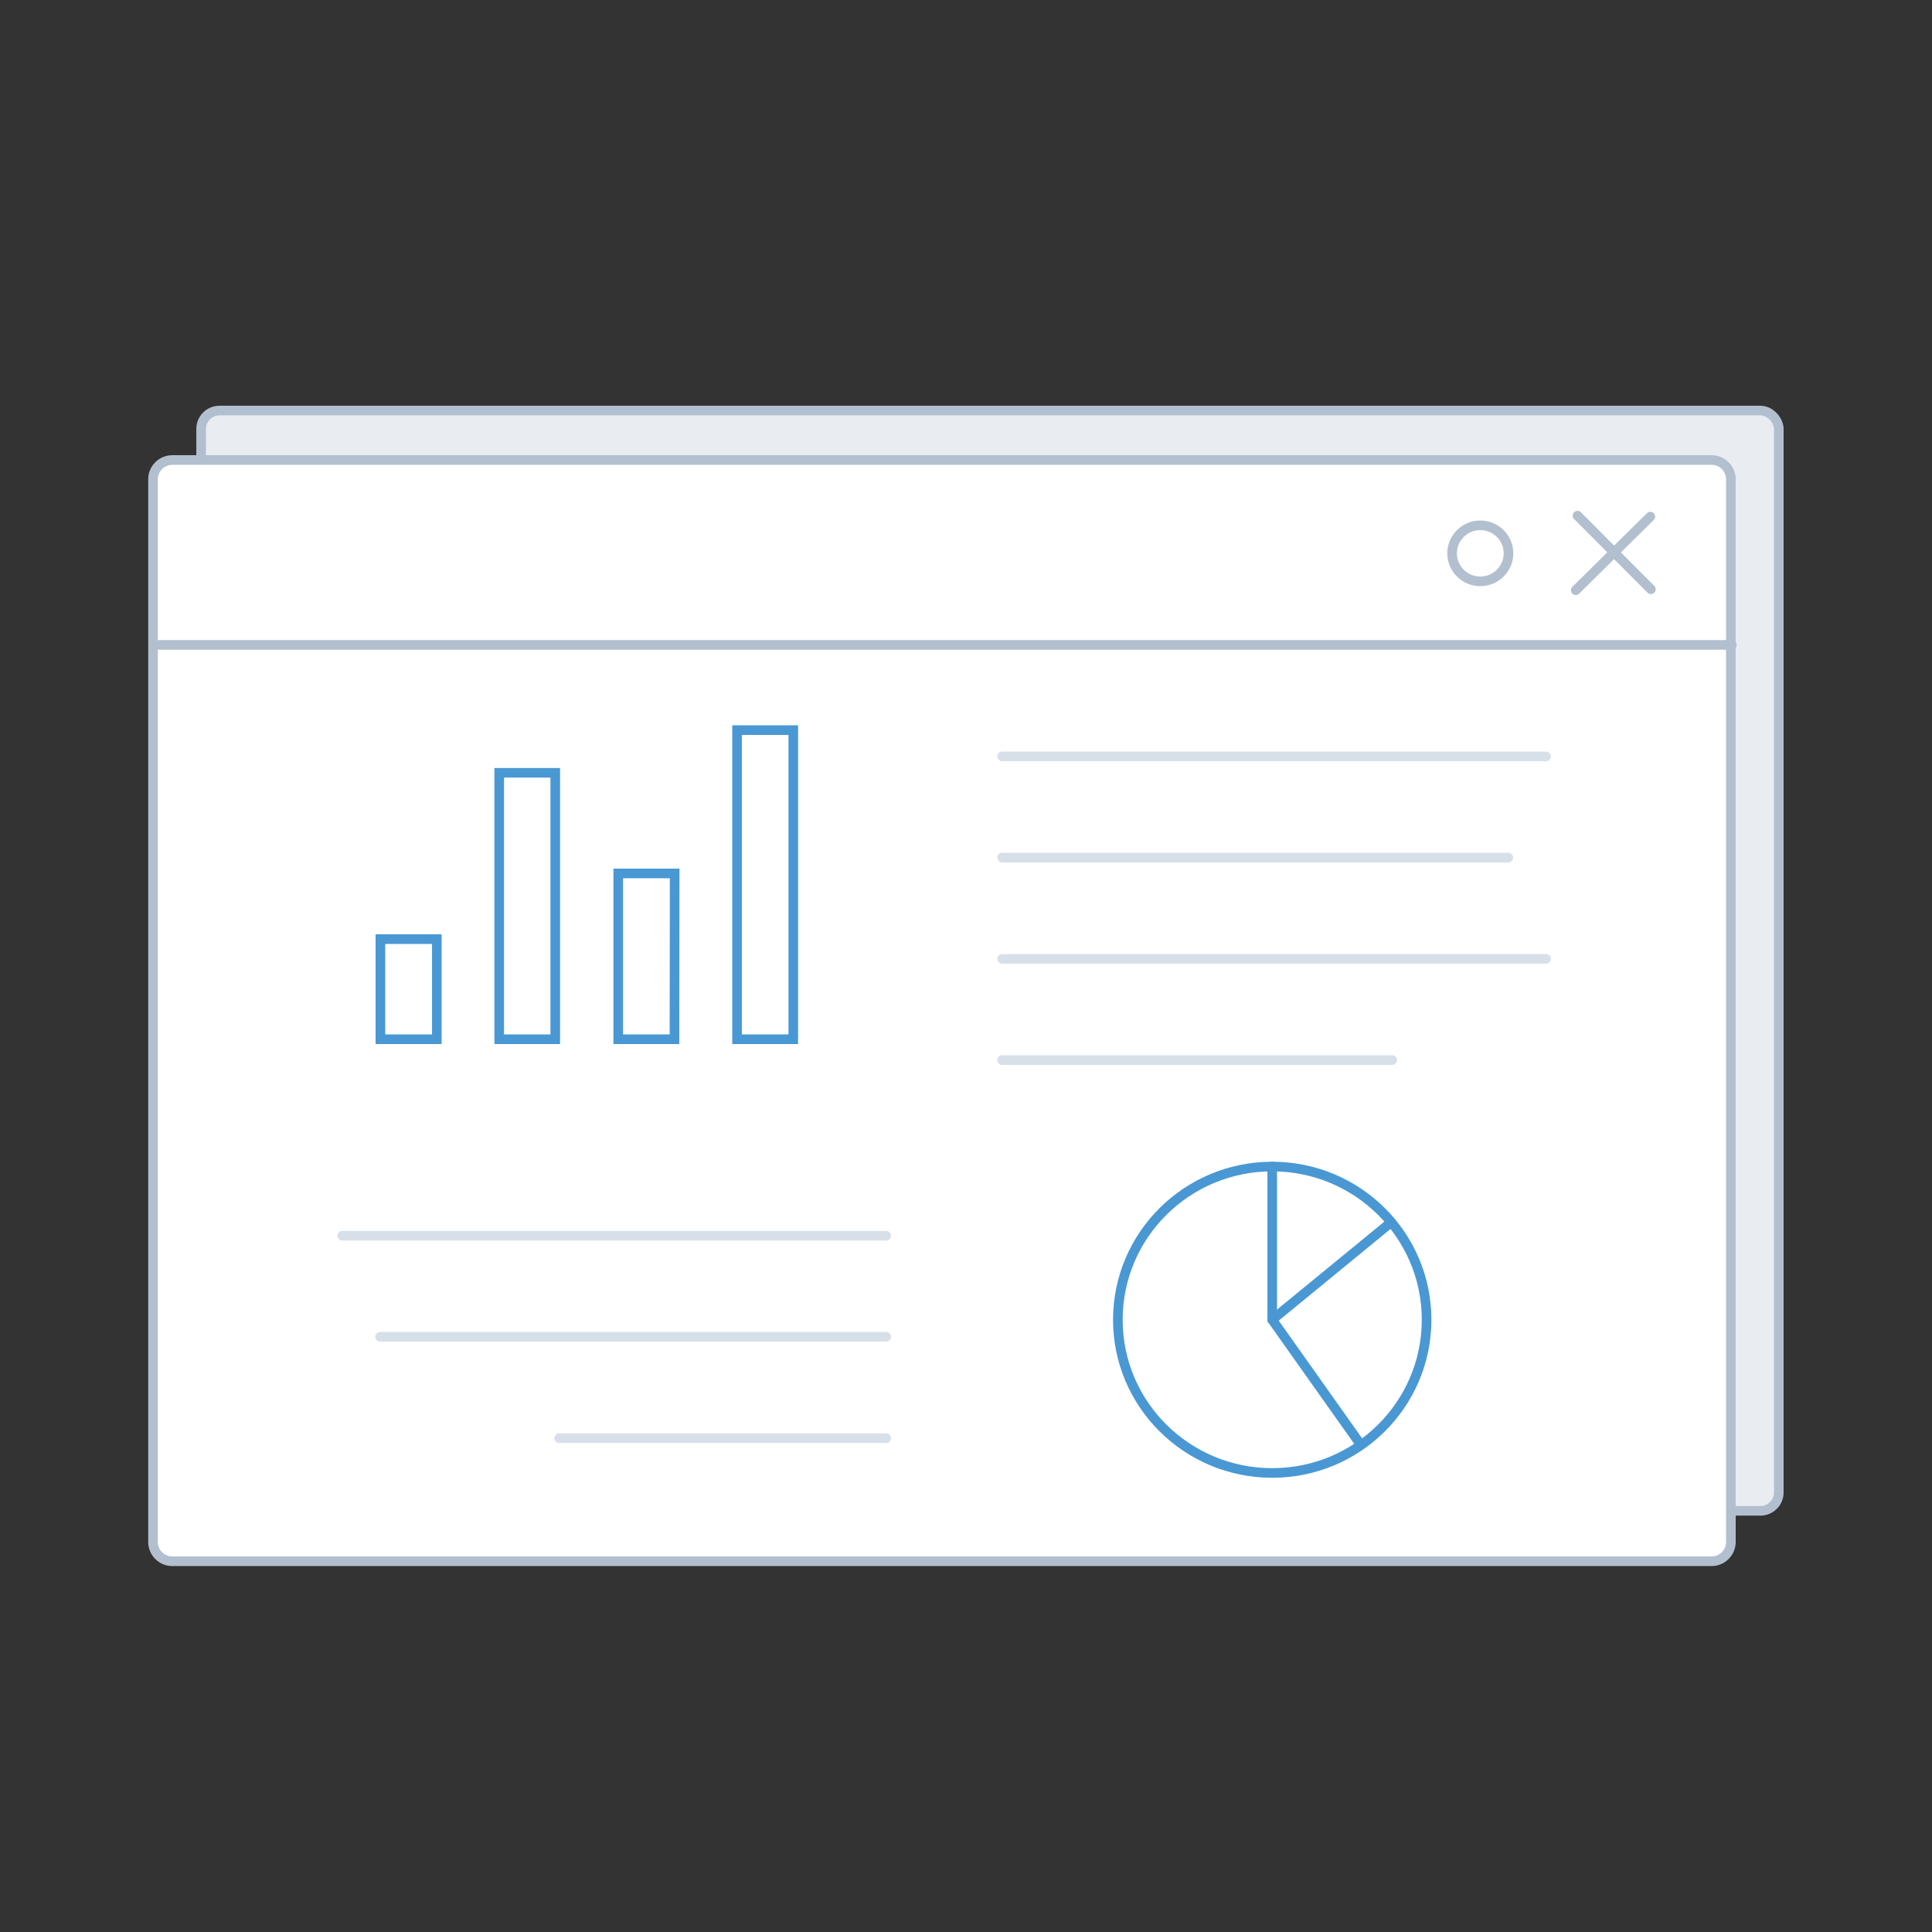 <svg id="Layer_1" data-name="Layer 1" xmlns="http://www.w3.org/2000/svg" viewBox="0 0 100 100"><rect x="0" y="0" width="100" height="100" fill="#333333" stroke="none"/><title>icon-reports</title><rect x="10.41" y="21.25" width="81.66" height="56.95" rx="0.95" ry="0.95" style="fill:#e9ecf1;stroke:#b2bfcf;stroke-miterlimit:10;stroke-width:0.498px"/><path d="M8.92,23.81H88.59a1,1,0,0,1,1,1v55a1,1,0,0,1-1,1H8.92a1,1,0,0,1-1-1v-55A1,1,0,0,1,8.92,23.81Z" style="fill:#fff;stroke:#b2bfcf;stroke-miterlimit:10;stroke-width:0.498px"/><ellipse cx="76.62" cy="28.64" rx="1.46" ry="1.45" style="fill:#fff;stroke:#b2bfcf;stroke-miterlimit:10;stroke-width:0.498px"/><line x1="85.45" y1="30.5" x2="81.65" y2="26.69" style="fill:none;stroke:#b2bfcf;stroke-linecap:round;stroke-linejoin:round;stroke-width:0.498px"/><line x1="81.56" y1="30.55" x2="85.42" y2="26.74" style="fill:none;stroke:#b2bfcf;stroke-linecap:round;stroke-linejoin:round;stroke-width:0.498px"/><line x1="7.98" y1="33.38" x2="89.64" y2="33.38" style="fill:none;stroke:#b2bfcf;stroke-linecap:round;stroke-linejoin:round;stroke-width:0.498px"/><path d="M41.06,53.79H38.15v-16h2.91Z" style="fill:none;stroke:#4998d3;stroke-linecap:round;stroke-miterlimit:10;stroke-width:0.498px"/><path d="M28.74,53.79h-2.9V40h2.9Z" style="fill:none;stroke:#4998d3;stroke-linecap:round;stroke-miterlimit:10;stroke-width:0.498px"/><path d="M34.91,53.79H32V45.21h2.92Z" style="fill:none;stroke:#4998d3;stroke-linecap:round;stroke-miterlimit:10;stroke-width:0.498px"/><path d="M22.61,53.79H19.69V48.61h2.92Z" style="fill:none;stroke:#4998d3;stroke-linecap:round;stroke-miterlimit:10;stroke-width:0.498px"/><ellipse cx="65.85" cy="68.31" rx="7.99" ry="7.93" style="fill:none;stroke:#4998d3;stroke-linecap:round;stroke-linejoin:round;stroke-width:0.498px"/><polyline points="65.85 60.38 65.85 68.31 72.01 63.26" style="fill:none;stroke:#4998d3;stroke-linecap:round;stroke-linejoin:round;stroke-width:0.498px"/><line x1="65.85" y1="68.31" x2="70.44" y2="74.79" style="fill:none;stroke:#4998d3;stroke-linecap:round;stroke-linejoin:round;stroke-width:0.498px"/><line x1="51.87" y1="39.15" x2="80.02" y2="39.15" style="fill:none;stroke:#d7dfe9;stroke-linecap:round;stroke-linejoin:round;stroke-width:0.498px"/><line x1="51.87" y1="49.63" x2="80.02" y2="49.63" style="fill:none;stroke:#d7dfe9;stroke-linecap:round;stroke-linejoin:round;stroke-width:0.498px"/><line x1="51.87" y1="44.39" x2="78.07" y2="44.39" style="fill:none;stroke:#d7dfe9;stroke-linecap:round;stroke-linejoin:round;stroke-width:0.498px"/><line x1="51.87" y1="54.87" x2="72.06" y2="54.87" style="fill:none;stroke:#d7dfe9;stroke-linecap:round;stroke-linejoin:round;stroke-width:0.498px"/><line x1="45.87" y1="63.96" x2="17.72" y2="63.96" style="fill:none;stroke:#d7dfe9;stroke-linecap:round;stroke-linejoin:round;stroke-width:0.498px"/><line x1="45.87" y1="74.44" x2="28.94" y2="74.44" style="fill:none;stroke:#d7dfe9;stroke-linecap:round;stroke-linejoin:round;stroke-width:0.498px"/><line x1="45.87" y1="69.19" x2="19.67" y2="69.19" style="fill:none;stroke:#d7dfe9;stroke-linecap:round;stroke-linejoin:round;stroke-width:0.498px"/></svg>